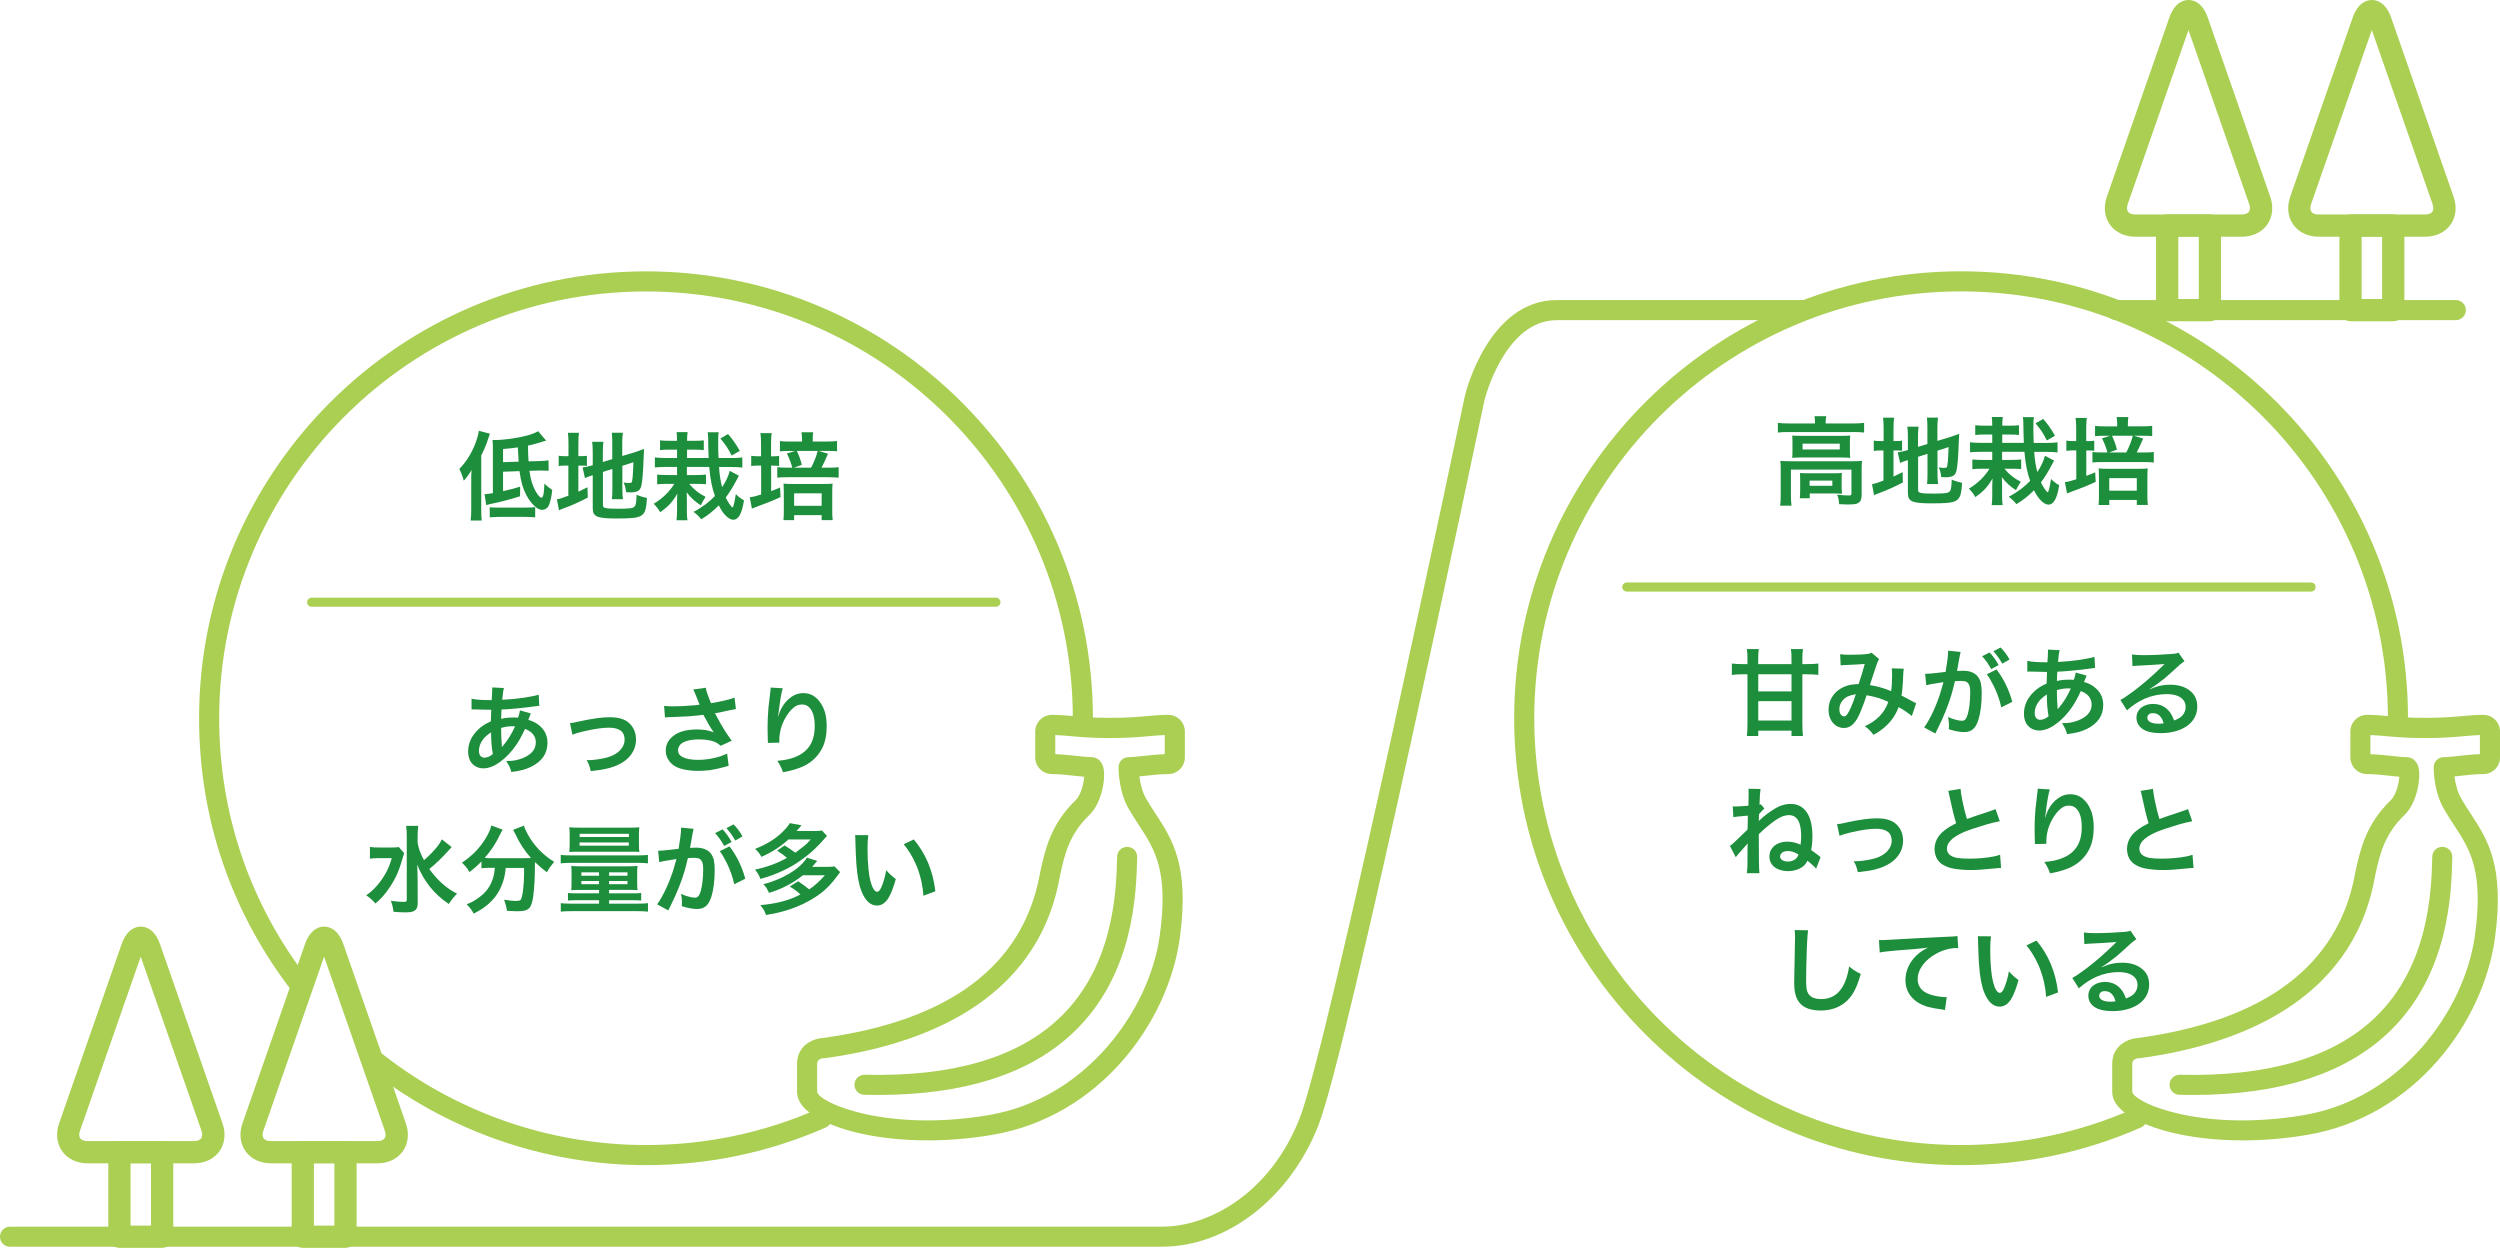 <?xml version="1.0" encoding="UTF-8"?>
<svg id="_レイヤー_2" data-name="レイヤー 2" xmlns="http://www.w3.org/2000/svg" viewBox="0 0 467.65 233.42">
  <defs>
    <style>
      .cls-1 {
        fill: #aacf52;
      }

      .cls-1, .cls-2 {
        stroke-width: 0px;
      }

      .cls-2 {
        fill: #1d8e3b;
      }
    </style>
  </defs>
  <g id="_文字" data-name="文字">
    <g>
      <g>
        <g>
          <path class="cls-1" d="m173.54,213.32c-10.46,0-18.82-2.4-22.43-5.45-1.34-1.13-2.01-2.34-2.01-3.61v-5.28c0-3.31,2.82-4.68,4.78-4.81,23.77-3.25,37.43-13.52,40.61-30.54.06-.35.12-.64.17-.86l.03-.12c.84-3.79,1.89-8.5,6.53-12.98.95-.9,1.5-3.08,1.59-4.37-.58-.05-1.2-.12-1.85-.19-1.32-.15-2.82-.31-4.19-.31-1.72,0-3.12-1.4-3.12-3.12v-4.84c0-1.72,1.4-3.12,3.12-3.12,1.34,0,2.5.1,3.83.22,1.78.16,3.8.34,6.96.34h.17c3.16,0,5.18-.18,6.96-.34,1.34-.12,2.49-.22,3.83-.22,1.72,0,3.12,1.4,3.12,3.12v4.84c0,1.72-1.4,3.12-3.12,3.12-1.37,0-2.87.16-4.19.31-.41.04-.82.09-1.21.13.15,1.19.5,2.8,1.27,4.15.56.98,1.18,1.93,1.78,2.84,3.14,4.81,6.39,9.77,4.51,23.33-2.18,15.65-14.9,33.29-35.02,36.72-4.22.72-8.3,1.04-12.1,1.04Zm-19.38-15.39c-.49.04-1.31.22-1.31,1.06v5.28c.61,2.21,13.37,7.52,32.16,4.31,18.14-3.09,29.99-19.58,31.93-33.53,1.69-12.16-.91-16.14-3.93-20.75-.63-.96-1.27-1.95-1.89-3.03-1.94-3.39-1.89-7.62-1.88-7.8.02-1.02.85-1.84,1.88-1.84.72,0,1.73-.11,2.8-.23,1.23-.13,2.59-.28,3.96-.32v-3.58c-.94.03-1.84.11-2.86.2-1.77.16-3.96.36-7.29.36h-.17c-3.33,0-5.53-.2-7.29-.36-1.02-.09-1.93-.17-2.87-.2v3.58c1.37.04,2.74.19,3.96.32,1.07.12,2.08.23,2.8.23s1.67.4,2.11,1.53c.75,1.9-.09,7.02-2.47,9.26-3.81,3.68-4.65,7.44-5.45,11.08l-.03.12c-.04.19-.09.44-.14.74-4.37,23.42-26.27,31.19-43.87,33.58-.05,0-.1.01-.14.01Zm-.11-1.88h0,0Z"/>
          <path class="cls-1" d="m164.24,204.82c-.85,0-1.71-.01-2.58-.03-1.04-.03-1.86-.89-1.83-1.92.03-1.04.9-1.84,1.92-1.83,16.35.41,28.62-3.17,36.46-10.64,10.27-9.78,10.61-24.07,10.76-30.16.02-1.04.85-1.83,1.92-1.83,1.04.03,1.86.89,1.83,1.92-.16,6.56-.52,21.94-11.92,32.79-8.16,7.77-20.45,11.7-36.56,11.7Z"/>
        </g>
        <g>
          <path class="cls-1" d="m56.29,186.36c-.56,0-1.11-.25-1.48-.72-11.5-14.78-17.57-32.51-17.57-51.28,0-46.1,37.5-83.6,83.6-83.6s83.6,37.5,83.6,83.6c0,1.04-.84,1.88-1.88,1.88s-1.88-.84-1.88-1.88c0-44.03-35.82-79.84-79.84-79.84s-79.84,35.82-79.84,79.84c0,17.93,5.8,34.86,16.78,48.98.64.82.49,2-.33,2.64-.34.27-.75.4-1.15.4Z"/>
          <path class="cls-1" d="m120.83,217.95c-19.12,0-37.81-6.62-52.63-18.64-.81-.65-.93-1.84-.28-2.64.65-.8,1.84-.93,2.64-.28,14.15,11.48,32,17.8,50.26,17.8,11.18,0,21.99-2.26,32.14-6.73.95-.42,2.06.01,2.48.96.42.95-.01,2.06-.96,2.48-10.63,4.68-21.95,7.05-33.65,7.05Z"/>
          <g>
            <path class="cls-2" d="m91.82,134.94c.01-.7.04-1.37.07-1.99v-.18h-.18c-.56,0-1.32-.02-2.27-.05-.53-.01-.8-.02-.81-.02-.08,0-.22,0-.42.02v-2.02c.79.18,1.92.26,3.39.26h.37c.01-.26.04-.62.07-1.07.02-.27.04-.61.04-1.02,0-.08,0-.18-.02-.28l2.21.11c-.12.35-.22,1.08-.32,2.2,1.46-.07,2.82-.2,4.08-.39,1.34-.21,2.25-.4,2.74-.56l.11,2.07c-.2.01-.44.04-.72.09-1.14.16-2.27.3-3.41.4-1.38.13-2.36.2-2.92.21l-.04.4c-.02.48-.04.93-.05,1.34.5-.11.93-.18,1.27-.21.25-.02.65-.04,1.21-.04.19,0,.42.01.69.04.2-.56.32-1.02.35-1.37l2.04.58c-.05.11-.13.31-.25.62-.11.29-.18.49-.23.58.69.18,1.32.47,1.88.9,1.14.86,1.71,1.99,1.71,3.39,0,1.99-1.03,3.49-3.09,4.5-.98.48-2.21.8-3.67.95-.11-.41-.24-.78-.4-1.11-.12-.22-.3-.53-.55-.93.76,0,1.41-.06,1.93-.19.74-.16,1.41-.43,2.02-.79,1.05-.62,1.58-1.46,1.58-2.53,0-.77-.32-1.41-.95-1.92-.32-.25-.67-.44-1.07-.58-.54,1.18-1.07,2.15-1.58,2.9-.91,1.35-1.93,2.43-3.06,3.25-1.1.82-2.16,1.23-3.18,1.23-.5,0-.97-.12-1.41-.37-.5-.28-.87-.69-1.11-1.21-.2-.47-.3-.99-.3-1.56,0-1.51.59-2.85,1.78-4.03.66-.66,1.48-1.2,2.46-1.62Zm.04,2.04c-.67.46-1.15.87-1.44,1.25-.55.7-.83,1.44-.83,2.2,0,.41.09.73.26.95.2.23.45.35.76.35.5,0,1.03-.22,1.58-.67-.22-1.14-.33-2.5-.33-4.08Zm1.88-.81c0,1.18.04,2.22.12,3.11.01.09.02.23.02.42l.05.02c.06-.07.12-.15.19-.25.86-1,1.6-2.2,2.23-3.6-.18-.01-.33-.02-.46-.02-.76,0-1.48.11-2.16.32Z"/>
            <path class="cls-2" d="m107.08,137.44l-.46-2.18c.27-.02.51-.05.72-.09.11-.02.49-.11,1.14-.25,2.32-.5,4.18-.76,5.57-.76s2.44.26,3.22.77c.55.38.98.87,1.28,1.48.28.57.42,1.21.42,1.92,0,1.32-.49,2.47-1.46,3.45-1.12,1.11-2.81,1.85-5.06,2.21-.28.05-.93.13-1.95.25-.09-.46-.21-.85-.33-1.18-.09-.25-.24-.54-.44-.88.15.01.26.02.33.02.43,0,.99-.05,1.67-.14,1.23-.18,2.17-.42,2.83-.72.84-.4,1.46-.91,1.86-1.55.28-.45.42-.93.42-1.44,0-1.49-.98-2.23-2.95-2.23-1.16,0-2.74.23-4.73.69-.91.21-1.61.42-2.09.63Z"/>
            <path class="cls-2" d="m130.87,131.81c-.04-.11-.13-.35-.3-.74l-.39-.97-.19-.44c-.13-.34-.23-.57-.3-.69l2.34-.32c.05.26.09.48.14.67s.24.72.58,1.6c.11.26.19.46.26.62,2.11-.36,3.57-.71,4.39-1.05l.26,2.14c-.35.06-.78.14-1.28.25-.77.18-1.59.35-2.46.51l-.18.04.12.21c.66,1.27,1.26,2.32,1.81,3.16.48.74.88,1.32,1.21,1.76l-2.07.95c-.27-.23-.5-.41-.7-.53-.82-.45-1.95-.67-3.39-.67-1.34,0-2.36.22-3.06.65-.28.16-.5.39-.65.69-.12.2-.18.42-.18.67,0,.57.28,1,.83,1.28.69.36,1.68.54,2.95.54s2.67-.21,4.04-.63c.48-.15.94-.34,1.37-.56l.28,2.3c-.14.05-.38.12-.72.21-1.12.3-2.05.5-2.78.6-.7.09-1.44.14-2.2.14-1.2,0-2.25-.13-3.16-.39-1.09-.3-1.88-.85-2.37-1.63-.35-.54-.53-1.12-.53-1.76,0-1.07.43-1.96,1.3-2.67,1.03-.87,2.55-1.3,4.57-1.3,1.18,0,2.22.18,3.11.53-.52-.69-1.13-1.72-1.85-3.09l-.09-.18c-.66.09-1.55.19-2.69.28-.43.02-1.3.06-2.6.12-.57.02-.94.04-1.09.04-.34.01-.61.03-.81.05l-.16-2.16c.48.06,1.04.09,1.69.09,1.02,0,2.26-.06,3.73-.18.46-.04.86-.08,1.2-.14Z"/>
            <path class="cls-2" d="m144.14,128.61l2.29.14c-.23.62-.5,2.13-.79,4.54-.04.26-.06.5-.09.74l.05-.02c.02-.07.06-.2.11-.39.08-.29.22-.64.42-1.04.49-.95,1.13-1.69,1.92-2.23.68-.47,1.41-.7,2.18-.7.93,0,1.72.28,2.39.84.71.61,1.25,1.44,1.62,2.5.27.81.4,1.77.4,2.88,0,1.62-.28,2.98-.84,4.08-.73,1.43-1.83,2.53-3.32,3.29-1.04.52-2.38.92-4.01,1.21-.18-.5-.35-.92-.53-1.25-.14-.28-.32-.57-.54-.88.76-.07,1.38-.16,1.85-.26,1.88-.42,3.23-1.2,4.06-2.34.73-.97,1.09-2.28,1.09-3.92,0-1.51-.29-2.62-.88-3.32-.38-.47-.87-.7-1.49-.7-.54,0-1.01.15-1.42.46-.67.5-1.27,1.25-1.81,2.25-.68,1.28-1.02,2.61-1.02,4.01v.42l-2.14.05v-.25c0-.08,0-.2-.02-.35-.02-.94-.04-1.67-.04-2.2,0-1.14.05-2.38.16-3.73.04-.33.14-1.24.32-2.74.07-.54.11-.9.11-1.09Z"/>
            <path class="cls-2" d="m70.22,169.01c-.48-.59-1.05-1.1-1.72-1.53.95-.63,1.82-1.48,2.62-2.55,1.04-1.39,1.76-2.87,2.16-4.41h-2.29c-.8,0-1.39.04-1.79.11v-2.2c.43.07,1.07.11,1.92.11h1.88c.8,0,1.33-.03,1.6-.09l1,1.14c-.09.27-.22.67-.37,1.21-.38,1.34-.8,2.47-1.28,3.41-1.1,2.07-2.34,3.67-3.73,4.8Zm10.09-6.45c1.52,2.12,3.25,3.66,5.19,4.61-.52.49-1.03,1.14-1.55,1.93-2.73-1.83-4.71-4.29-5.92-7.4l.04.6c.04,1.02.05,1.76.05,2.21l.02,4.31c0,.48-.06.84-.18,1.07-.13.28-.36.48-.7.6-.3.12-.74.18-1.3.18-.79,0-1.57-.04-2.36-.11-.06-.7-.22-1.39-.49-2.06.94.14,1.73.21,2.37.21.25,0,.41-.02.49-.07.08-.06.12-.18.12-.37v-11.9c0-.8-.04-1.42-.12-1.88h2.27c-.08.52-.12,1.15-.12,1.9v1.27c.11.56.22,1.01.33,1.35.21.57.5,1.21.86,1.9,1.07-.93,1.95-1.84,2.64-2.74.29-.4.53-.79.7-1.16l1.83,1.44c-.11.12-.23.26-.39.44l-.25.28c-1.15,1.28-2.33,2.41-3.53,3.39Z"/>
            <path class="cls-2" d="m92.56,162.33h-.97c-.63,0-1.14.03-1.53.09v-1.28c-.73.76-1.48,1.42-2.25,1.99-.14-.28-.34-.59-.6-.91-.26-.3-.52-.59-.79-.84,1.42-.96,2.57-2.02,3.46-3.16.86-1.11,1.47-2.17,1.85-3.18.07-.21.12-.42.16-.63l2.14.79c-.14.21-.3.52-.49.91-.74,1.57-1.7,3.03-2.88,4.38.34.02.66.04.95.04h6.61c.4,0,.77,0,1.11-.02-1.21-1.35-2.19-2.86-2.95-4.54-.13-.27-.26-.52-.39-.74l2-.79c.11.39.34.91.7,1.58,1.16,2.13,2.82,3.87,4.97,5.2-.36.43-.63.77-.79,1-.16.23-.35.55-.56.95-.81-.6-1.55-1.23-2.23-1.9-.01.19-.02.39-.02.62,0,2.31-.11,4.25-.33,5.84-.13.91-.32,1.55-.56,1.92-.21.32-.52.53-.91.65-.36.11-.89.16-1.58.16-.32,0-.93-.02-1.85-.07-.08-.66-.26-1.35-.54-2.09.9.15,1.63.23,2.18.23.43,0,.71-.05.84-.14.22-.15.4-.8.54-1.93.13-1.1.19-2.24.19-3.41,0-.15,0-.38-.02-.69h-3.43c-.12,1.68-.59,3.21-1.42,4.59-.69,1.16-1.68,2.17-2.97,3.04-.46.3-.99.61-1.6.91-.27-.55-.7-1.13-1.3-1.74.93-.34,1.85-.89,2.78-1.65,1.24-1.03,2.03-2.4,2.36-4.11.05-.29.09-.64.12-1.04Z"/>
            <path class="cls-2" d="m104.89,161.5v-1.58c.43.06,1.06.09,1.88.09h12.57c.83,0,1.45-.03,1.86-.09v1.58c-.39-.06-.98-.09-1.79-.09h-12.66c-.83,0-1.45.03-1.86.09Zm7.15,4.97h-3.53c-.71,0-1.27.02-1.65.05.04-.33.05-.81.05-1.44v-1.78c0-.54-.02-.98-.05-1.32.32.05.88.07,1.71.07h9c.69,0,1.25-.02,1.69-.07-.05.33-.07.76-.07,1.3v1.81c0,.64.02,1.12.07,1.42-.45-.04-1-.05-1.67-.05h-3.66v.65h4.52c.7,0,1.2-.02,1.49-.07v1.42c-.33-.05-.86-.07-1.6-.07h-4.41v.65h5.24c.87,0,1.55-.03,2.04-.09v1.58c-.49-.06-1.17-.09-2.04-.09h-12.23c-.84,0-1.52.03-2.04.09v-1.58c.49.06,1.17.09,2.04.09h5.12v-.65h-4.22c-.68,0-1.21.02-1.6.07v-1.42c.29.05.8.07,1.51.07h4.31v-.65Zm-5.55-7.1c.05-.33.07-.82.07-1.48v-1.72c0-.57-.02-1.05-.07-1.42.46.05,1.1.07,1.92.07h9.3c.81,0,1.44-.02,1.88-.07-.05.35-.07.83-.07,1.42v1.72c0,.62.02,1.11.07,1.48-.35-.04-.96-.05-1.83-.05h-9.44c-.88,0-1.49.02-1.83.05Zm1.92-1.78v.6h9.21v-.6h-9.21Zm.02-1.62v.6h9.21v-.6h-9.21Zm3.62,7.21h-3.3v.63h3.3v-.63Zm0,1.62h-3.3v.6h3.3v-.6Zm1.88-1.62v.63h3.45v-.63h-3.45Zm0,1.62v.6h3.45v-.6h-3.45Z"/>
            <path class="cls-2" d="m127.37,167.2c.41.19.82.34,1.23.46.57.18,1.04.26,1.39.26.29,0,.53-.12.72-.37.29-.41.52-1.25.69-2.53.09-.76.14-1.58.14-2.44,0-.55-.05-.95-.14-1.21-.11-.33-.29-.57-.54-.72-.22-.13-.59-.19-1.11-.19-.34,0-.7.02-1.07.05-.3,1.25-.52,2.07-.63,2.44-.63,2.11-1.48,4.22-2.55,6.35l-.49,1-2.09-1.14c.22-.28.51-.73.86-1.35.75-1.31,1.44-2.9,2.07-4.76.12-.35.35-1.14.69-2.36-.16.02-.96.15-2.39.39-.29.06-.57.12-.83.19l-.21-2.13c.53,0,1.42-.08,2.67-.23.63-.07,1.02-.12,1.16-.14.3-1.83.46-3.04.46-3.64v-.32l2.34.23c-.06.22-.12.53-.19.91l-.12.65c-.2,1.17-.32,1.84-.35,2,.45-.02.81-.04,1.11-.04,1.18,0,2.07.32,2.65.95.35.4.58.86.69,1.37.11.53.16,1.13.16,1.81,0,2.06-.21,3.74-.62,5.04-.22.67-.47,1.17-.76,1.51-.36.41-.8.66-1.3.74-.21.04-.45.05-.7.05-.75,0-1.68-.18-2.78-.53.02-.34.04-.6.04-.77,0-.42-.06-.94-.18-1.55Zm6.4-11.36l1.39-.7c.64.67,1.21,1.45,1.69,2.36l-1.39.74c-.19-.35-.43-.74-.72-1.18-.33-.47-.65-.87-.97-1.21Zm.88,3.38l1.81-.9c1.36,1.78,2.34,3.8,2.95,6.05l-2.06,1.04c-.29-1.36-.77-2.71-1.44-4.06-.49-.97-.91-1.68-1.27-2.13Zm4.24-2.76l-1.35.77c-.22-.4-.5-.83-.83-1.3-.29-.39-.57-.73-.83-1.02l1.34-.7c.68.68,1.24,1.43,1.67,2.25Z"/>
            <path class="cls-2" d="m148.74,159.52c.34-.23.71-.51,1.11-.83.49-.38.86-.67,1.09-.9.12-.11.36-.36.72-.76h-4.18c-1.45,1.34-3.13,2.42-5.05,3.25-.13-.25-.29-.49-.47-.74-.22-.27-.46-.52-.72-.74,2-.79,3.63-1.76,4.89-2.94.82-.77,1.35-1.4,1.6-1.88l2.21.4c-.36.42-.67.78-.93,1.07h3.15c.7,0,1.24-.03,1.6-.09l.93,1c-.88,1.03-1.65,1.86-2.32,2.48-1.75,1.61-3.56,2.88-5.45,3.81-1.52.75-3.08,1.34-4.68,1.76-.11-.29-.24-.59-.4-.9-.19-.29-.39-.57-.62-.83,2.29-.49,4.28-1.23,5.99-2.21-.53-.46-1.14-.9-1.85-1.34l1.41-.98c.68.41,1.34.86,1.97,1.34Zm1.46,4.2c-1.9,1.51-4.01,2.61-6.35,3.3-.16-.35-.3-.63-.42-.84-.16-.25-.38-.51-.63-.79.8-.18,1.83-.53,3.11-1.07,2.45-1.14,4.13-2.43,5.04-3.88l1.92.6c-.38.46-.69.83-.95,1.12h2.6c.67,0,1.2-.03,1.58-.09l1.05,1.07c-.16.2-.36.47-.6.81-.87,1.18-1.79,2.17-2.78,2.97-2.84,2.19-6.33,3.6-10.48,4.24-.15-.42-.29-.74-.42-.97-.14-.23-.36-.53-.65-.88,3.01-.25,5.51-.91,7.51-2-.6-.56-1.27-1.05-2-1.48l1.58-.98c.74.49,1.42,1,2.06,1.51.93-.6,1.9-1.48,2.94-2.64h-4.11Z"/>
            <path class="cls-2" d="m159.96,156.21l2.46.02c-.09.63-.14,1.51-.14,2.62,0,1.28.06,2.52.18,3.73.16,1.69.47,2.92.93,3.69.21.36.45.55.7.55s.5-.26.74-.77c.42-.97.74-2.06.95-3.27.48.57,1.08,1.12,1.79,1.65-.38,1.39-.8,2.51-1.27,3.36-.6,1.07-1.35,1.6-2.25,1.6-1.21,0-2.17-.87-2.88-2.62-.49-1.18-.82-2.92-.98-5.2-.08-1.12-.14-2.52-.18-4.18,0-.48-.02-.87-.05-1.16Zm9.09,1.72l1.88-.91c2.24,2.65,3.59,5.88,4.04,9.7l-2.23.84c-.05-.83-.18-1.76-.4-2.78-.29-1.24-.66-2.35-1.11-3.32-.63-1.38-1.36-2.56-2.18-3.53Z"/>
          </g>
        </g>
        <g>
          <path class="cls-2" d="m88.18,87.95c-.36.67-.84,1.32-1.42,1.97-.21-.77-.49-1.51-.84-2.21,1.23-1.24,2.2-2.76,2.92-4.55.16-.4.31-.83.45-1.31s.23-.89.29-1.26l2.06.53c-.23.73-.43,1.3-.58,1.72-.27.76-.62,1.55-1.04,2.37v10.09c0,.81.03,1.5.09,2.07h-2.07c.07-.62.11-1.32.11-2.09v-6.15c.01-.47.03-.86.05-1.18Zm9,.18l-3.08.11v3.64l.18-.05c.98-.21,1.99-.47,3.02-.79l-.02,1.79c-1.72.56-3.59,1.05-5.59,1.46-.29.06-.54.12-.74.19l-.3-2.04c.39-.02.84-.08,1.37-.16l.18-.04v-8.28c0-.77-.02-1.32-.07-1.65h.39c.89,0,1.95-.09,3.18-.26,2.3-.34,3.96-.8,4.97-1.39l1.49,1.76-.42.12c-1.01.32-1.73.53-2.16.63-.27.06-.54.12-.81.18v.26c0,.63.03,1.47.09,2.51l.02.18,1.99-.05c.75-.02,1.33-.07,1.74-.14l.02,1.95c-.42-.02-.8-.04-1.14-.04h-.62l-1.83.05c.11.82.25,1.53.44,2.13.27.87.62,1.61,1.04,2.21.32.46.57.69.77.69.09,0,.18-.07.25-.21.14-.25.24-1.06.3-2.44.23.25.51.49.83.74.21.16.42.31.63.44-.12,1.23-.32,2.17-.6,2.83-.16.39-.41.65-.74.79-.18.08-.36.12-.54.12-.6,0-1.25-.42-1.97-1.27-.77-.91-1.36-2.05-1.76-3.41-.21-.73-.38-1.58-.51-2.57Zm-5.57,8.65v-1.9c.3.05.77.07,1.39.07h5.26c.9,0,1.52-.03,1.85-.09v1.92c-.53-.06-1.14-.09-1.85-.09h-4.85c-.73,0-1.32.03-1.79.09Zm5.41-10.42c-.04-.39-.08-1.18-.14-2.39v-.28c-.83.12-1.76.22-2.78.3v2.46l2.92-.09Z"/>
          <path class="cls-2" d="m106.34,85.33v-2.3c0-.94-.04-1.63-.11-2.07h2.07c-.07.47-.11,1.16-.11,2.07v2.3h.4c.57,0,.97-.02,1.2-.07v1.88c-.34-.04-.76-.05-1.27-.05h-.33v4.89c.49-.22,1.06-.5,1.71-.83l.05,1.92c-1.39.75-2.88,1.42-4.45,2-.43.15-.74.28-.93.39l-.39-2.06c.42-.06,1.14-.28,2.14-.67v-5.64h-.4c-.61,0-1.08.03-1.41.09v-1.93c.32.06.78.09,1.39.09h.42Zm6.45,2.94v6.21c0,.22.06.37.19.44.15.09.43.16.84.19.38.04,1.03.05,1.95.05,1.44,0,2.31-.06,2.62-.19.22-.11.38-.26.47-.47.13-.35.2-1,.21-1.95.25.11.57.22.97.35.4.12.73.2.98.25-.06,1.11-.18,1.91-.35,2.39-.18.45-.45.77-.81.97-.34.19-.87.32-1.6.39-.67.06-1.66.09-2.97.09-1.61,0-2.71-.09-3.32-.28-.43-.13-.74-.35-.91-.67-.12-.21-.18-.53-.18-.97v-6.17c-.15.05-.28.08-.37.11-.42.13-.79.27-1.09.42l-.44-1.99c.4-.04.97-.16,1.72-.37l.18-.05v-2.48c0-.8-.04-1.43-.11-1.9h2.11c-.07.52-.11,1.12-.11,1.83v1.95l1.76-.54v-3.13c0-.73-.03-1.33-.09-1.81h2.07c-.07.56-.11,1.18-.11,1.85v2.51l2.6-.79c.54-.18,1.03-.36,1.48-.54-.04.57-.06,1.2-.09,1.88-.09,2.53-.23,4.17-.4,4.92-.09.41-.23.7-.4.88-.29.3-.84.46-1.63.46-.21,0-.49-.01-.84-.04-.08-.76-.24-1.37-.47-1.83.4.08.73.12.98.12.3,0,.49-.05.54-.16.14-.23.25-1.48.32-3.74l-2.07.67v4.46c0,.69.04,1.29.11,1.79h-2.07c.06-.48.09-1.1.09-1.85v-3.81l-1.76.56Z"/>
          <path class="cls-2" d="m133.74,92.8c-.54-1.49-.9-3.3-1.07-5.45h-4.18v1.51h1.85c.73,0,1.3-.03,1.72-.09v1.81c-.42-.05-1-.07-1.72-.07h-1.41c.84,1.04,1.86,1.85,3.06,2.43-.39.6-.69,1.12-.9,1.58-.52-.32-1-.68-1.44-1.09-.45-.41-.84-.86-1.2-1.34,0,.18,0,.39.02.65.01.36.02.66.02.9v1.99c0,.75.04,1.31.11,1.69h-2.06c.07-.41.11-.98.11-1.72v-1.92c0-.46.02-.9.05-1.34-.49.88-1.04,1.61-1.63,2.2-.42.41-.95.84-1.58,1.28-.3-.56-.71-1.09-1.21-1.58,1.68-1.02,2.96-2.26,3.85-3.73h-1.48c-.71,0-1.29.03-1.72.09v-1.83c.46.06,1.03.09,1.72.09h2v-1.51h-2.23c-.74,0-1.38.03-1.92.09v-1.88c.52.07,1.15.11,1.92.11h2.23v-1.56h-1.37c-.75,0-1.35.03-1.81.09v-1.83c.43.06,1.04.09,1.81.09h1.37c0-.75-.03-1.29-.09-1.62h2.07c-.07.38-.11.91-.11,1.62h1.34c.81,0,1.41-.03,1.79-.09v1.83c-.45-.06-1.04-.09-1.79-.09h-1.34v1.56h4.04l-.02-.54c-.04-.94-.06-1.97-.07-3.09-.01-.47-.04-.86-.09-1.18h2.07c-.04.2-.06.4-.09.6-.01.18-.02.6-.02,1.27,0,.95.02,1.93.07,2.95h2.53c.83,0,1.47-.04,1.92-.11v1.9c-.47-.07-1.14-.11-2.02-.11h-2.34c.09,1.43.29,2.69.58,3.78.73-1.11,1.2-2.13,1.42-3.06l1.72.91c-.08.14-.21.38-.39.72-.67,1.29-1.36,2.41-2.07,3.36.2.42.41.8.63,1.12.32.48.53.72.63.72.16,0,.37-.83.62-2.48.47.48.98.87,1.53,1.16-.21,1.35-.49,2.3-.84,2.85-.32.53-.7.79-1.16.79s-.98-.3-1.55-.91c-.39-.41-.77-1-1.16-1.78-1.05,1.07-2.15,1.93-3.29,2.6-.45-.56-.93-1.03-1.44-1.39.71-.35,1.47-.83,2.27-1.42.62-.47,1.2-.98,1.72-1.53Zm1.02-10.78l1.42-.83c.75.83,1.49,1.88,2.21,3.15l-1.53.88c-.34-.68-.66-1.25-.97-1.72-.29-.42-.67-.91-1.14-1.48Z"/>
          <path class="cls-2" d="m142.36,85.37v-2.5c0-.77-.04-1.39-.12-1.85h2.11c-.07.47-.11,1.08-.11,1.83v2.51h.25c.59,0,1-.03,1.25-.09v1.9c-.35-.05-.76-.07-1.21-.07h-.28v4.76c.47-.16,1.03-.39,1.67-.67l.09,1.79c-1.3.61-2.81,1.22-4.52,1.83-.34.12-.62.23-.84.33l-.4-2.11c.46-.05,1.17-.22,2.13-.53v-5.41h-.56c-.53,0-.96.03-1.3.09v-1.92c.33.06.76.09,1.3.09h.56Zm9.69-2.78h2.6c.88,0,1.52-.03,1.93-.09v1.92c-.33-.05-.93-.07-1.81-.07h-1.62l1.74.53c-.5,1.16-.91,2.03-1.21,2.6h1.37c.75.01,1.36-.02,1.83-.09v1.97c-.48-.06-1.12-.09-1.93-.09h-7.65c-.91,0-1.55.03-1.9.09v-1.97c.35.06.93.09,1.72.09h1.09c-.29-1.02-.63-1.9-1.02-2.65l1.53-.47h-1.02c-.82,0-1.42.02-1.81.07v-1.92c.43.06,1.08.09,1.93.09h2.21v-.47c-.01-.57-.05-1-.11-1.27h2.2c-.06.3-.09.73-.09,1.27v.47Zm-3.5,13.78v.93h-2c.05-.41.07-.96.07-1.65v-3.71c-.01-.66-.03-1.15-.05-1.48.41.05.91.07,1.51.07h6.19c.66,0,1.15-.02,1.48-.07-.05.33-.07.83-.07,1.49v3.76c0,.68.03,1.21.09,1.58h-2.07v-.93h-5.13Zm-.04-8.89h3.22c.25-.47.5-1.03.76-1.67.18-.48.33-.97.47-1.46h-3.9c.41.87.72,1.73.93,2.6l-1.48.53Zm.04,4.8v2.34h5.15v-2.34h-5.15Z"/>
        </g>
        <path class="cls-1" d="m186.3,113.5H58.3c-.47,0-.85-.38-.85-.85s.38-.85.85-.85h128c.47,0,.85.38.85.85s-.38.85-.85.85Z"/>
      </g>
      <g>
        <g>
          <path class="cls-1" d="m419.55,213.32c-10.46,0-18.82-2.4-22.43-5.45-1.34-1.13-2.01-2.34-2.01-3.61v-5.28c0-3.31,2.82-4.68,4.78-4.81,23.77-3.25,37.43-13.52,40.61-30.54.06-.35.12-.64.17-.86l.03-.12c.84-3.79,1.89-8.5,6.53-12.98.95-.9,1.5-3.08,1.59-4.37-.58-.05-1.2-.12-1.85-.19-1.32-.15-2.82-.31-4.19-.31-1.72,0-3.12-1.4-3.12-3.12v-4.84c0-1.72,1.4-3.12,3.12-3.12,1.34,0,2.5.1,3.83.22,1.78.16,3.8.34,6.96.34h.17c3.16,0,5.18-.18,6.96-.34,1.34-.12,2.49-.22,3.83-.22,1.72,0,3.12,1.4,3.12,3.12v4.84c0,1.72-1.4,3.12-3.12,3.12-1.37,0-2.87.16-4.19.31-.41.04-.82.09-1.21.13.15,1.19.5,2.8,1.27,4.15.56.98,1.18,1.93,1.78,2.84,3.14,4.81,6.39,9.77,4.51,23.33-2.18,15.65-14.9,33.29-35.02,36.72-4.22.72-8.3,1.04-12.1,1.04Zm-19.38-15.39c-.49.04-1.31.22-1.31,1.06v5.28c.61,2.21,13.37,7.52,32.16,4.31,18.14-3.09,29.99-19.58,31.93-33.53,1.69-12.16-.91-16.14-3.93-20.75-.63-.96-1.27-1.95-1.89-3.03-1.94-3.39-1.89-7.62-1.88-7.8.02-1.02.85-1.84,1.88-1.84.72,0,1.73-.11,2.8-.23,1.23-.13,2.59-.28,3.96-.32v-3.58c-.94.03-1.84.11-2.86.2-1.77.16-3.96.36-7.29.36h-.17c-3.33,0-5.53-.2-7.29-.36-1.02-.09-1.93-.17-2.87-.2v3.58c1.37.04,2.74.19,3.96.32,1.07.12,2.08.23,2.8.23s1.67.4,2.11,1.53c.75,1.9-.09,7.02-2.47,9.26-3.81,3.68-4.65,7.44-5.45,11.08l-.03.12c-.04.19-.09.44-.14.74-4.37,23.42-26.27,31.19-43.87,33.58-.05,0-.1.01-.14.01Zm-.11-1.88h0,0Z"/>
          <path class="cls-1" d="m410.25,204.82c-.85,0-1.71-.01-2.58-.03-1.04-.03-1.86-.89-1.83-1.92.03-1.04.89-1.84,1.92-1.83,16.35.41,28.62-3.17,36.46-10.64,10.27-9.78,10.61-24.07,10.76-30.16.02-1.04.85-1.83,1.92-1.83,1.04.03,1.86.89,1.83,1.92-.16,6.56-.52,21.94-11.92,32.79-8.16,7.77-20.45,11.7-36.56,11.7Z"/>
        </g>
        <g>
          <path class="cls-1" d="m366.84,217.95c-46.1,0-83.6-37.5-83.6-83.6s37.5-83.6,83.6-83.6,83.6,37.5,83.6,83.6c0,1.04-.84,1.88-1.88,1.88s-1.88-.84-1.88-1.88c0-44.03-35.82-79.84-79.84-79.84s-79.84,35.82-79.84,79.84,35.82,79.84,79.84,79.84c11.18,0,21.99-2.26,32.14-6.73.95-.42,2.06.01,2.48.96.42.95-.01,2.06-.96,2.48-10.63,4.68-21.95,7.05-33.65,7.05Z"/>
          <g>
            <path class="cls-2" d="m335.12,124.23v-.74c.01-.84-.02-1.54-.11-2.07h2.25c-.08.57-.12,1.27-.11,2.07v.74h.72c1.04,0,1.8-.04,2.27-.11v2.13c-.59-.08-1.34-.12-2.25-.12h-.74v9.26c0,.91.04,1.68.11,2.29h-2.14v-1h-6.22v1h-2.13c.07-.53.11-1.28.11-2.27v-9.28h-.74c-.86,0-1.58.04-2.18.12v-2.13c.52.07,1.24.11,2.18.11h.74v-.77c.01-.82-.02-1.5-.11-2.04h2.23c-.08.56-.12,1.24-.11,2.04v.77h6.22Zm0,1.9h-6.22v3.2h6.22v-3.2Zm0,5.03h-6.22v3.62h6.22v-3.62Z"/>
            <path class="cls-2" d="m344.31,124.48l-.09-2.11c.35.07.96.11,1.81.11,1.41,0,2.53-.05,3.36-.16.29-.04.53-.11.7-.23l1.42,1.21c-.07.12-.15.25-.23.39-.09.21-.35.94-.76,2.18-.41,1.28-.66,2.04-.74,2.29,1.31.19,2.64.56,3.97,1.12.13-.79.19-1.78.19-2.99,0-.55-.02-.97-.07-1.27l2.25.07c-.05.28-.08.69-.11,1.21-.04,1.48-.14,2.75-.32,3.81.75.38,1.39.71,1.92,1.02.36.2.64.34.83.42l-.81,2.39c-.21-.19-.58-.46-1.11-.83-.45-.3-.9-.59-1.37-.84-.15.41-.3.76-.46,1.05-.69,1.37-1.76,2.55-3.22,3.53-.33.22-.67.42-1.02.6-.3-.39-.56-.69-.77-.9-.2-.21-.48-.45-.84-.7,2.24-1.02,3.7-2.54,4.39-4.55-1.15-.57-2.5-.99-4.06-1.25-.71,2.14-1.31,3.62-1.78,4.41-.67,1.15-1.49,1.72-2.46,1.72-.5,0-.98-.14-1.44-.42-.5-.33-.88-.78-1.12-1.35-.21-.48-.32-1.03-.32-1.65,0-.98.27-1.85.81-2.6.68-.97,1.66-1.63,2.94-1.97.5-.13,1.13-.21,1.88-.23.39-1.14.77-2.39,1.14-3.76-.69.06-1.73.12-3.13.18-.68.02-1.15.05-1.41.09Zm2.85,5.38c-.62.11-1.12.24-1.49.4-.48.23-.87.57-1.18,1.02-.28.42-.42.88-.42,1.39,0,.56.16.96.47,1.18.14.11.28.16.42.16.2,0,.4-.14.6-.42.43-.59.97-1.83,1.6-3.73Z"/>
            <path class="cls-2" d="m364.38,134.11c.41.19.82.34,1.23.46.57.18,1.04.26,1.39.26.29,0,.53-.12.72-.37.29-.41.52-1.25.69-2.53.09-.76.14-1.58.14-2.44,0-.55-.05-.96-.14-1.21-.11-.33-.29-.57-.54-.72-.22-.13-.59-.19-1.11-.19-.34,0-.7.02-1.07.05-.3,1.25-.52,2.07-.63,2.44-.63,2.11-1.48,4.22-2.55,6.35l-.49,1-2.09-1.14c.22-.28.51-.73.86-1.35.75-1.31,1.44-2.9,2.07-4.76.12-.35.35-1.14.69-2.36-.16.02-.96.15-2.39.39-.29.06-.57.12-.83.19l-.21-2.13c.53,0,1.42-.08,2.67-.23.63-.07,1.02-.12,1.16-.14.3-1.83.46-3.04.46-3.64v-.32l2.34.23c-.06.22-.12.53-.19.91l-.12.65c-.2,1.17-.32,1.84-.35,2,.45-.02.81-.04,1.11-.04,1.18,0,2.07.32,2.65.95.35.4.58.86.69,1.37.11.53.16,1.13.16,1.81,0,2.06-.21,3.74-.62,5.04-.22.67-.47,1.17-.76,1.51-.36.41-.8.66-1.3.74-.21.04-.45.05-.7.05-.75,0-1.68-.18-2.78-.53.02-.34.04-.6.04-.77,0-.42-.06-.94-.18-1.55Zm6.4-11.36l1.39-.7c.64.67,1.21,1.45,1.69,2.36l-1.39.74c-.19-.35-.43-.74-.72-1.18-.33-.47-.65-.87-.97-1.21Zm.88,3.38l1.81-.9c1.36,1.78,2.34,3.8,2.95,6.05l-2.06,1.04c-.29-1.36-.77-2.71-1.44-4.06-.49-.97-.91-1.68-1.27-2.13Zm4.24-2.76l-1.35.77c-.22-.4-.5-.83-.83-1.3-.29-.39-.57-.73-.83-1.02l1.34-.7c.68.68,1.24,1.43,1.67,2.25Z"/>
            <path class="cls-2" d="m382.84,127.86c.01-.7.04-1.37.07-1.99v-.18h-.18c-.56,0-1.32-.02-2.27-.05-.53-.01-.8-.02-.81-.02-.08,0-.22,0-.42.02v-2.02c.79.18,1.92.26,3.39.26h.37c.01-.26.04-.62.07-1.07.02-.27.04-.61.04-1.02,0-.08,0-.18-.02-.28l2.21.11c-.12.35-.22,1.08-.32,2.2,1.46-.07,2.82-.2,4.08-.39,1.34-.21,2.25-.4,2.74-.56l.11,2.07c-.2.01-.44.04-.72.09-1.14.16-2.27.3-3.41.4-1.38.13-2.36.2-2.92.21l-.04.4c-.02.48-.04.93-.05,1.34.5-.11.93-.18,1.27-.21.25-.02.65-.04,1.21-.04.19,0,.42.01.69.04.2-.56.32-1.02.35-1.37l2.04.58c-.05.11-.13.31-.25.62-.11.29-.18.49-.23.58.69.18,1.32.47,1.88.9,1.14.86,1.71,1.99,1.71,3.39,0,1.99-1.03,3.49-3.09,4.5-.98.48-2.21.8-3.67.95-.11-.41-.24-.78-.4-1.11-.12-.22-.3-.53-.54-.93.76,0,1.41-.06,1.93-.19.74-.16,1.41-.43,2.02-.79,1.05-.62,1.58-1.46,1.58-2.53,0-.77-.32-1.41-.95-1.92-.32-.25-.67-.44-1.07-.58-.54,1.18-1.07,2.15-1.58,2.9-.91,1.35-1.93,2.43-3.06,3.25-1.1.82-2.16,1.23-3.18,1.23-.5,0-.97-.12-1.41-.37-.5-.28-.87-.69-1.11-1.21-.2-.47-.3-.99-.3-1.56,0-1.51.59-2.85,1.78-4.03.66-.66,1.48-1.2,2.46-1.62Zm.04,2.04c-.67.46-1.15.87-1.44,1.25-.55.7-.83,1.44-.83,2.2,0,.41.09.73.26.95.2.23.45.35.76.35.5,0,1.03-.22,1.58-.67-.22-1.14-.33-2.5-.33-4.08Zm1.88-.81c0,1.18.04,2.22.12,3.11.01.09.02.23.02.42l.05.02c.06-.07.12-.15.19-.25.86-1,1.6-2.2,2.23-3.6-.18-.01-.33-.02-.46-.02-.76,0-1.48.11-2.16.32Z"/>
            <path class="cls-2" d="m406.68,134.78c.5-.19.9-.39,1.2-.62.34-.25.59-.56.76-.95.14-.3.21-.63.21-.97,0-.56-.18-1.04-.54-1.42-.62-.66-1.63-.98-3.02-.98s-2.79.29-4.15.88c-1.16.52-2.25,1.24-3.27,2.16l-1.23-1.95c.52-.25,1.36-.81,2.53-1.69,1.71-1.28,3.5-2.84,5.38-4.68.05-.05.11-.11.18-.18.06-.06.11-.11.16-.16l-.02-.02s-.09.02-.16.02l-.09.02h-.11c-1.29.11-2.7.19-4.24.26-.64.02-1.1.06-1.37.11l-.09-2.18c.53.08,1.23.12,2.11.12,1.72,0,3.55-.08,5.48-.23.52-.04.88-.11,1.11-.23l1.12,1.6c-.22.12-.54.36-.95.72-1.31,1.21-2.26,2.05-2.83,2.53-1.18.94-2.09,1.58-2.71,1.93l.04.05c.41-.16.72-.29.93-.37.9-.32,1.85-.47,2.85-.47,1.57,0,2.83.4,3.78,1.2.86.71,1.28,1.67,1.28,2.87,0,1.03-.31,1.94-.93,2.72-.66.83-1.63,1.45-2.92,1.85-.9.28-1.89.42-2.95.42-1.57,0-2.73-.27-3.48-.81-.73-.54-1.09-1.23-1.09-2.07,0-.8.32-1.44.95-1.93.59-.43,1.3-.65,2.14-.65,1.3,0,2.34.49,3.11,1.48.32.4.59.94.83,1.62Zm-1.95.53c-.12-.47-.28-.84-.49-1.12-.38-.53-.87-.79-1.49-.79-.38,0-.66.09-.84.28-.15.16-.23.36-.23.58,0,.29.13.53.39.72.38.27.96.4,1.74.4.26,0,.57-.02.93-.07Z"/>
            <path class="cls-2" d="m327.06,150.69c.02-.76.04-1.47.04-2.13,0-.33,0-.67-.02-1.02l2.25.05c-.05.29-.08.62-.11.98-.01.12-.04.63-.07,1.55l-.02.39c.09-.01.18-.03.26-.05l.65.77c-.11.07-.44.43-1,1.07v.18l-.02.18v.62c-.01.12-.02.22-.02.3.5-.5,1.03-.95,1.56-1.34,1.02-.74,1.8-1.22,2.36-1.44.68-.28,1.35-.42,2.02-.42,1.3,0,2.31.52,3.02,1.55.71,1.03,1.07,2.53,1.07,4.48,0,.91-.08,1.78-.23,2.6.18.13.57.42,1.2.88.09.08.21.18.35.28.05.04.12.09.21.18l-.84,2.14c-.32-.39-.86-.88-1.62-1.49-.21.45-.49.81-.84,1.09-.39.3-.87.53-1.44.69-.43.12-.88.18-1.34.18-.71,0-1.38-.14-1.99-.42-.52-.23-.91-.6-1.2-1.09-.2-.36-.3-.77-.3-1.23,0-.62.18-1.16.55-1.62.4-.5.98-.85,1.74-1.04.33-.08.69-.12,1.07-.12.8,0,1.62.19,2.46.56.08-.5.12-1.02.12-1.55,0-2.65-.76-3.97-2.29-3.97-.43,0-.91.11-1.44.33-.7.32-1.62.96-2.76,1.92-.45.38-.93.81-1.44,1.32,0,4.31.04,6.74.12,7.29h-2.36c.06-.4.09-.79.11-1.18,0-.22,0-1.12.02-2.71,0-.88.01-1.44.04-1.69-.05.05-.11.12-.18.21-.2.23-.46.53-.79.9-.66.73-1.08,1.22-1.27,1.48l-1.09-2.11c.15-.09.41-.3.77-.63.15-.12.9-.84,2.25-2.16l.28-.28c.01-.77.03-1.45.05-2.04v-.56l-.37.04c-1.2.09-1.97.18-2.34.25l-.11-2.02c.21.01.39.02.55.02.49,0,1.27-.05,2.34-.14Zm8.63,8.77c-.41-.18-.83-.26-1.27-.26-.61,0-1.04.18-1.28.54-.11.15-.16.32-.16.49,0,.26.13.47.4.65.27.19.63.28,1.07.28.42,0,.81-.1,1.16-.3.32-.18.56-.43.72-.77l.11-.23c-.29-.18-.55-.31-.76-.4Z"/>
            <path class="cls-2" d="m344.1,156.35l-.46-2.18c.27-.02.51-.05.72-.09.11-.02.49-.11,1.14-.25,2.32-.5,4.18-.76,5.57-.76s2.44.26,3.22.77c.55.38.98.87,1.28,1.48.28.57.42,1.21.42,1.92,0,1.32-.49,2.47-1.46,3.45-1.12,1.11-2.81,1.85-5.06,2.21-.28.05-.93.13-1.95.25-.09-.46-.21-.85-.33-1.18-.09-.25-.24-.54-.44-.88.15.01.26.02.33.02.43,0,.99-.05,1.67-.14,1.23-.18,2.17-.42,2.83-.72.84-.4,1.46-.91,1.86-1.55.28-.45.42-.93.42-1.44,0-1.49-.98-2.23-2.95-2.23-1.16,0-2.74.23-4.73.69-.91.21-1.61.42-2.09.63Z"/>
            <path class="cls-2" d="m364.4,147.95l2.34-.39c.02.47.15,1.25.37,2.34.28,1.36.56,2.46.83,3.3.86-.32,2.21-.78,4.08-1.39.63-.21,1.05-.36,1.27-.46l.79,2.27c-.8.15-1.65.36-2.55.62-1.92.57-3.32,1.05-4.2,1.42-1.17.52-2.01,1.05-2.51,1.62-.42.46-.63.95-.63,1.48,0,.42.15.78.44,1.07.3.3.79.52,1.46.65.56.09,1.31.14,2.23.14,1.63,0,3.16-.13,4.59-.4.42-.08.83-.19,1.23-.32l.18,2.46c-.26,0-.74.04-1.44.11-1.71.19-3.12.28-4.22.28s-2.19-.08-3.13-.25c-.76-.12-1.46-.36-2.09-.74-.81-.49-1.31-1.23-1.49-2.21-.05-.25-.07-.5-.07-.76,0-.82.24-1.58.72-2.29.59-.86,1.69-1.69,3.32-2.51-.38-1.2-.78-2.82-1.21-4.89-.12-.6-.21-.98-.28-1.16Z"/>
            <path class="cls-2" d="m381.15,147.53l2.29.14c-.23.62-.5,2.13-.79,4.54-.04.26-.06.5-.09.74l.05-.02c.02-.07.06-.2.11-.39.08-.29.22-.64.42-1.04.49-.95,1.13-1.69,1.92-2.23.68-.47,1.41-.7,2.18-.7.93,0,1.72.28,2.39.84.71.61,1.25,1.44,1.62,2.5.27.81.4,1.77.4,2.88,0,1.62-.28,2.98-.84,4.08-.73,1.43-1.83,2.53-3.32,3.29-1.04.52-2.38.92-4.01,1.21-.18-.5-.35-.92-.53-1.25-.14-.28-.32-.57-.54-.88.76-.07,1.38-.16,1.85-.26,1.88-.42,3.23-1.2,4.06-2.34.73-.97,1.09-2.28,1.09-3.92,0-1.51-.29-2.62-.88-3.32-.38-.47-.87-.7-1.49-.7-.54,0-1.01.15-1.42.46-.67.5-1.27,1.25-1.81,2.25-.68,1.28-1.02,2.61-1.02,4.01v.42l-2.14.05v-.25c0-.08,0-.2-.02-.35-.02-.94-.04-1.67-.04-2.2,0-1.14.05-2.38.16-3.73.04-.33.14-1.24.32-2.74.07-.54.11-.9.11-1.09Z"/>
            <path class="cls-2" d="m400.4,147.95l2.34-.39c.02.47.15,1.25.37,2.34.28,1.36.56,2.46.83,3.3.86-.32,2.21-.78,4.08-1.39.63-.21,1.05-.36,1.27-.46l.79,2.27c-.8.15-1.65.36-2.55.62-1.92.57-3.32,1.05-4.2,1.42-1.17.52-2.01,1.05-2.51,1.62-.42.46-.63.95-.63,1.48,0,.42.15.78.44,1.07.3.3.79.52,1.46.65.56.09,1.31.14,2.23.14,1.63,0,3.16-.13,4.59-.4.42-.08.83-.19,1.23-.32l.18,2.46c-.26,0-.74.04-1.44.11-1.71.19-3.12.28-4.22.28s-2.19-.08-3.13-.25c-.76-.12-1.46-.36-2.09-.74-.81-.49-1.31-1.23-1.49-2.21-.05-.25-.07-.5-.07-.76,0-.82.24-1.58.72-2.29.59-.86,1.69-1.69,3.32-2.51-.38-1.2-.78-2.82-1.21-4.89-.12-.6-.21-.98-.28-1.16Z"/>
            <path class="cls-2" d="m335.71,173.98l2.51.04c-.07.45-.13,1.25-.19,2.43-.05.87-.09,2.29-.14,4.27-.02.9-.04,1.68-.04,2.34,0,.73.02,1.31.07,1.74.11.97.57,1.6,1.39,1.88.41.14.86.21,1.35.21,2.86,0,4.61-2.03,5.24-6.1.48.39.87.67,1.18.86.26.16.59.34,1,.53-.27.89-.51,1.61-.72,2.14-.27.66-.54,1.2-.82,1.63-.28.43-.61.84-1.01,1.23-1.3,1.23-2.96,1.85-4.99,1.85-1.3,0-2.35-.26-3.15-.77-.74-.49-1.24-1.21-1.51-2.16-.18-.61-.26-1.43-.26-2.46,0-.9.05-3.32.14-7.26.01-.49.02-.88.02-1.16,0-.43-.02-.84-.07-1.23Z"/>
            <path class="cls-2" d="m351.62,178.2l-.14-2.36c.27.01.49.02.65.02.26,0,1.27-.05,3.02-.16,1.48-.09,4.01-.23,7.59-.4,1.35-.06,2.21-.1,2.58-.12.38-.02.66-.06.84-.11l.14,2.29c-.18-.01-.3-.02-.39-.02-.63,0-1.32.12-2.07.35-.77.23-1.54.6-2.29,1.09-.98.64-1.72,1.39-2.21,2.23-.41.69-.62,1.39-.62,2.11,0,1.01.4,1.8,1.21,2.37.6.42,1.5.73,2.71.91.48.08.87.12,1.16.12.06,0,.18,0,.35-.02l-.32,2.43c-.16-.04-.37-.07-.62-.11-1.03-.13-1.89-.29-2.57-.47-1.43-.42-2.51-1.1-3.23-2.04-.66-.84-.98-1.85-.98-3.01,0-.93.22-1.82.65-2.69.48-.96,1.19-1.79,2.13-2.5.36-.27.84-.56,1.44-.86-1.2.18-3.22.36-6.08.56-1.48.13-2.47.25-2.97.37Z"/>
            <path class="cls-2" d="m369.97,175.13l2.46.02c-.09.63-.14,1.51-.14,2.62,0,1.28.06,2.52.18,3.73.16,1.69.47,2.92.93,3.69.21.36.45.54.7.54s.5-.26.74-.77c.42-.97.74-2.06.95-3.27.48.57,1.08,1.12,1.79,1.65-.38,1.39-.8,2.51-1.27,3.36-.6,1.07-1.35,1.6-2.25,1.6-1.21,0-2.17-.87-2.88-2.62-.49-1.18-.82-2.92-.98-5.2-.08-1.12-.14-2.52-.18-4.18,0-.48-.02-.87-.05-1.16Zm9.09,1.72l1.88-.91c2.24,2.65,3.59,5.88,4.04,9.7l-2.23.84c-.05-.83-.18-1.76-.4-2.78-.29-1.24-.66-2.35-1.11-3.32-.63-1.38-1.36-2.56-2.18-3.53Z"/>
            <path class="cls-2" d="m397.68,186.78c.5-.19.9-.39,1.2-.62.34-.25.59-.56.76-.95.14-.3.21-.63.21-.97,0-.56-.18-1.04-.54-1.42-.62-.66-1.63-.98-3.02-.98s-2.79.29-4.15.88c-1.16.52-2.25,1.24-3.27,2.16l-1.23-1.95c.52-.25,1.36-.81,2.53-1.69,1.71-1.28,3.5-2.84,5.38-4.68.05-.05.11-.11.18-.18.06-.06.11-.11.16-.16l-.02-.02s-.09.02-.16.02l-.09.02h-.11c-1.29.11-2.7.19-4.24.26-.64.02-1.1.06-1.37.11l-.09-2.18c.53.08,1.23.12,2.11.12,1.72,0,3.55-.08,5.48-.23.52-.04.88-.11,1.11-.23l1.12,1.6c-.22.12-.54.36-.95.72-1.31,1.21-2.26,2.05-2.83,2.53-1.18.94-2.09,1.58-2.71,1.93l.04.05c.41-.16.72-.29.93-.37.9-.32,1.85-.47,2.85-.47,1.57,0,2.83.4,3.78,1.2.86.71,1.28,1.67,1.28,2.87,0,1.03-.31,1.94-.93,2.72-.66.83-1.63,1.45-2.92,1.85-.9.28-1.89.42-2.95.42-1.57,0-2.73-.27-3.48-.81-.73-.54-1.09-1.23-1.09-2.07,0-.8.32-1.44.95-1.93.59-.43,1.3-.65,2.14-.65,1.3,0,2.34.49,3.11,1.48.32.4.59.94.83,1.62Zm-1.95.53c-.12-.47-.28-.84-.49-1.12-.38-.53-.87-.79-1.49-.79-.38,0-.66.09-.84.28-.15.16-.23.36-.23.58,0,.29.13.53.39.72.38.27.96.4,1.74.4.26,0,.57-.02.93-.07Z"/>
          </g>
        </g>
        <g>
          <path class="cls-2" d="m339.51,79.21v-.23c0-.43-.03-.81-.09-1.12h2.2c-.07.33-.11.7-.11,1.12v.23h5.31c.77,0,1.4-.04,1.88-.11v1.81c-.48-.06-1.1-.09-1.86-.09h-12.41c-.76,0-1.38.03-1.86.09v-1.81c.5.07,1.15.11,1.95.11h4.99Zm-6.5,7c.5.05,1.13.07,1.88.07h11.64c.79,0,1.38-.02,1.78-.07-.05.47-.07,1-.07,1.6v4.59c0,.5-.04.86-.12,1.07-.13.36-.41.62-.84.76-.3.09-.86.14-1.65.14-.3,0-.65-.01-1.04-.04-.19-.01-.38-.02-.56-.02-.04-.73-.16-1.32-.39-1.78.98.11,1.73.16,2.25.16.18,0,.29-.04.35-.11.06-.05.09-.14.09-.28v-4.46h-11.32v4.76c0,.82.04,1.48.11,1.99h-2.13c.07-.36.11-1.02.11-1.97v-4.8c0-.62-.02-1.16-.07-1.62Zm2.25-4.73c.43.04,1.02.05,1.76.05h7.47c.63,0,1.17-.02,1.62-.05-.05.36-.07.8-.07,1.3v1.55c0,.57.02,1.01.07,1.32-.4-.05-.97-.07-1.71-.07h-7.44c-.7,0-1.27.02-1.71.07.04-.28.05-.72.05-1.32v-1.56c0-.55-.02-.98-.05-1.28Zm9.3,10.88c-.39-.04-.89-.05-1.51-.05h-4.52v.9h-1.86c.04-.23.06-.72.07-1.46v-2.07c0-.5-.02-.9-.05-1.2.35.04.84.05,1.46.05h4.94c.56,0,1.05-.02,1.46-.05-.04.29-.05.68-.05,1.16v1.51c.01.57.04.98.07,1.21Zm-7.37-9.37v1.09h6.96v-1.09h-6.96Zm1.32,6.91v.97h4.25v-.97h-4.25Z"/>
          <path class="cls-2" d="m352.35,82.5v-2.3c0-.94-.04-1.63-.11-2.07h2.07c-.07.47-.11,1.16-.11,2.07v2.3h.4c.57,0,.97-.02,1.2-.07v1.88c-.34-.04-.76-.05-1.27-.05h-.33v4.89c.49-.22,1.06-.5,1.7-.83l.05,1.92c-1.39.75-2.88,1.42-4.45,2-.43.15-.74.28-.93.39l-.39-2.06c.42-.06,1.14-.28,2.14-.67v-5.64h-.4c-.61,0-1.08.03-1.41.09v-1.93c.32.06.78.09,1.39.09h.42Zm6.45,2.94v6.21c0,.22.06.37.19.44.15.09.43.16.84.19.38.04,1.03.05,1.95.05,1.44,0,2.31-.06,2.62-.19.22-.11.38-.26.47-.47.13-.35.2-1,.21-1.95.25.11.57.22.97.35.4.12.73.2.98.25-.06,1.11-.18,1.91-.35,2.39-.18.45-.45.77-.81.97-.34.19-.87.32-1.6.39-.67.06-1.66.09-2.97.09-1.61,0-2.71-.09-3.32-.28-.43-.13-.74-.35-.91-.67-.12-.21-.18-.53-.18-.97v-6.17c-.15.05-.28.08-.37.11-.42.13-.79.27-1.09.42l-.44-1.99c.4-.04.97-.16,1.72-.37l.18-.05v-2.48c0-.8-.04-1.43-.11-1.9h2.11c-.07.52-.11,1.12-.11,1.83v1.95l1.76-.54v-3.13c0-.73-.03-1.33-.09-1.81h2.07c-.07.56-.11,1.18-.11,1.85v2.51l2.6-.79c.54-.18,1.03-.36,1.48-.54-.04.57-.06,1.2-.09,1.88-.09,2.53-.23,4.17-.4,4.92-.09.41-.23.7-.4.88-.29.3-.84.46-1.63.46-.21,0-.49-.01-.84-.04-.08-.76-.24-1.37-.47-1.83.4.08.73.12.98.12.3,0,.49-.05.54-.16.14-.23.25-1.48.32-3.74l-2.07.67v4.46c0,.69.04,1.29.11,1.79h-2.07c.06-.48.09-1.1.09-1.85v-3.81l-1.76.56Z"/>
          <path class="cls-2" d="m379.76,89.97c-.54-1.49-.9-3.3-1.07-5.45h-4.18v1.51h1.85c.73,0,1.3-.03,1.72-.09v1.81c-.42-.05-1-.07-1.72-.07h-1.41c.84,1.04,1.86,1.85,3.06,2.43-.39.6-.69,1.12-.9,1.58-.52-.32-1-.68-1.44-1.09-.45-.41-.84-.86-1.2-1.34,0,.18,0,.39.02.65.01.36.02.66.02.9v1.99c0,.75.04,1.31.11,1.69h-2.06c.07-.41.11-.98.11-1.72v-1.92c0-.46.02-.9.05-1.34-.49.88-1.04,1.61-1.63,2.2-.42.41-.95.84-1.58,1.28-.3-.56-.71-1.09-1.21-1.58,1.68-1.02,2.96-2.26,3.85-3.73h-1.48c-.71,0-1.29.03-1.72.09v-1.83c.46.06,1.03.09,1.72.09h2v-1.51h-2.23c-.74,0-1.38.03-1.92.09v-1.88c.52.07,1.15.11,1.92.11h2.23v-1.56h-1.37c-.75,0-1.35.03-1.81.09v-1.83c.43.06,1.04.09,1.81.09h1.37c0-.75-.03-1.29-.09-1.62h2.07c-.07.38-.11.91-.11,1.62h1.34c.81,0,1.41-.03,1.79-.09v1.83c-.45-.06-1.04-.09-1.79-.09h-1.34v1.56h4.04l-.02-.54c-.04-.94-.06-1.97-.07-3.09-.01-.47-.04-.86-.09-1.18h2.07c-.04.2-.06.4-.09.6-.01.18-.02.6-.02,1.27,0,.95.02,1.93.07,2.95h2.53c.83,0,1.47-.04,1.92-.11v1.9c-.47-.07-1.14-.11-2.02-.11h-2.34c.09,1.43.29,2.69.58,3.78.73-1.11,1.2-2.13,1.42-3.06l1.72.91c-.08.14-.21.38-.39.72-.67,1.29-1.36,2.41-2.07,3.36.2.42.41.8.63,1.12.32.48.53.72.63.72.16,0,.37-.83.62-2.48.47.48.98.87,1.53,1.16-.21,1.35-.49,2.3-.84,2.85-.32.53-.7.79-1.16.79s-.98-.3-1.55-.91c-.39-.41-.77-1-1.16-1.78-1.05,1.07-2.15,1.93-3.29,2.6-.45-.56-.93-1.03-1.44-1.39.71-.35,1.47-.83,2.27-1.42.62-.47,1.2-.98,1.72-1.53Zm1.02-10.78l1.42-.83c.75.83,1.49,1.88,2.21,3.15l-1.53.88c-.34-.68-.66-1.25-.97-1.72-.29-.42-.67-.91-1.14-1.48Z"/>
          <path class="cls-2" d="m388.37,82.53v-2.5c0-.77-.04-1.39-.12-1.85h2.11c-.07.47-.11,1.08-.11,1.83v2.51h.25c.59,0,1-.03,1.25-.09v1.9c-.35-.05-.76-.07-1.21-.07h-.28v4.76c.47-.16,1.03-.39,1.67-.67l.09,1.79c-1.3.61-2.81,1.22-4.52,1.83-.34.12-.62.23-.84.33l-.4-2.11c.46-.05,1.17-.22,2.13-.53v-5.41h-.56c-.53,0-.96.03-1.3.09v-1.92c.33.06.76.09,1.3.09h.56Zm9.69-2.78h2.6c.88,0,1.52-.03,1.93-.09v1.92c-.33-.05-.93-.07-1.81-.07h-1.62l1.74.53c-.5,1.16-.91,2.03-1.21,2.6h1.37c.75.01,1.36-.02,1.83-.09v1.97c-.48-.06-1.12-.09-1.93-.09h-7.65c-.91,0-1.55.03-1.9.09v-1.97c.35.06.93.09,1.72.09h1.09c-.29-1.02-.63-1.9-1.02-2.65l1.53-.47h-1.02c-.82,0-1.42.02-1.81.07v-1.92c.43.06,1.08.09,1.93.09h2.21v-.47c-.01-.57-.05-1-.11-1.27h2.2c-.06.3-.09.73-.09,1.27v.47Zm-3.5,13.78v.93h-2c.05-.41.07-.96.07-1.65v-3.71c-.01-.66-.03-1.15-.05-1.48.41.05.91.07,1.51.07h6.19c.66,0,1.15-.02,1.48-.07-.05.33-.07.83-.07,1.49v3.76c0,.68.03,1.21.09,1.58h-2.07v-.93h-5.13Zm-.04-8.89h3.22c.25-.47.5-1.03.76-1.67.18-.48.33-.97.47-1.46h-3.9c.41.87.72,1.73.93,2.6l-1.48.53Zm.04,4.8v2.34h5.15v-2.34h-5.15Z"/>
        </g>
        <path class="cls-1" d="m432.31,110.66h-128c-.47,0-.85-.38-.85-.85s.38-.85.85-.85h128c.47,0,.85.38.85.85s-.38.85-.85.85Z"/>
      </g>
      <path class="cls-1" d="m459.38,59.89h-63.5c-1.04,0-1.88-.84-1.88-1.88s.84-1.88,1.88-1.88h63.5c1.04,0,1.88.84,1.88,1.88s-.84,1.88-1.88,1.88Z"/>
      <path class="cls-1" d="m217.38,233.22H1.88c-1.04,0-1.88-.84-1.88-1.88s.84-1.88,1.88-1.88h215.5c8.85,0,20.24-6.28,25.75-20.31,5.38-13.7,30.66-133.98,30.91-135.19.19-.79,4.51-17.83,17.17-17.83h45.92c1.04,0,1.88.84,1.88,1.88s-.84,1.88-1.88,1.88h-45.92c-9.75,0-13.47,14.75-13.51,14.9-1.03,4.91-25.58,121.75-31.08,135.73-5.33,13.57-17.09,22.69-29.25,22.69Z"/>
      <g>
        <path class="cls-1" d="m70.6,217.61h-19.93c-1.99,0-3.72-.82-4.74-2.26-1.02-1.44-1.23-3.34-.57-5.22l11.67-33.46c1.01-2.91,2.7-3.34,3.61-3.34s2.6.43,3.61,3.34l11.67,33.46c.66,1.88.45,3.79-.57,5.22-1.02,1.44-2.75,2.26-4.74,2.26Zm-9.97-38.67l-11.36,32.55c-.21.59-.19,1.12.04,1.45.23.33.72.51,1.35.51h19.93c.63,0,1.12-.19,1.35-.51.23-.33.25-.85.04-1.45l-11.36-32.55Z"/>
        <path class="cls-1" d="m64.63,233.42h-7.99c-1.15,0-2.08-.93-2.08-2.08v-15.83c0-1.15.93-2.08,2.08-2.08h7.99c1.15,0,2.08.93,2.08,2.08v15.83c0,1.15-.93,2.08-2.08,2.08Zm-5.91-4.16h3.83v-11.67h-3.83v11.67Z"/>
      </g>
      <g>
        <path class="cls-1" d="m36.3,217.61h-19.93c-1.99,0-3.72-.82-4.74-2.26-1.02-1.44-1.23-3.34-.57-5.22l11.67-33.46c1.01-2.91,2.7-3.34,3.61-3.34s2.6.43,3.61,3.34l11.67,33.46c.66,1.88.45,3.79-.57,5.22-1.02,1.44-2.75,2.26-4.74,2.26Zm-9.97-38.67l-11.36,32.55c-.21.59-.19,1.12.04,1.45.23.33.72.51,1.35.51h19.93c.63,0,1.12-.19,1.35-.51.23-.33.25-.85.04-1.45l-11.36-32.55Z"/>
        <path class="cls-1" d="m30.33,233.42h-7.99c-1.15,0-2.08-.93-2.08-2.08v-15.83c0-1.15.93-2.08,2.08-2.08h7.99c1.15,0,2.08.93,2.08,2.08v15.83c0,1.15-.93,2.08-2.08,2.08Zm-5.91-4.16h3.83v-11.67h-3.83v11.67Z"/>
      </g>
      <g>
        <path class="cls-1" d="m453.65,44.28h-19.93c-1.99,0-3.72-.82-4.74-2.26-1.02-1.44-1.23-3.34-.57-5.22l11.67-33.46c1.01-2.91,2.7-3.34,3.61-3.34s2.6.43,3.61,3.34l11.67,33.46c.66,1.88.45,3.79-.57,5.22-1.02,1.44-2.75,2.26-4.74,2.26Zm-9.97-38.67l-11.36,32.55c-.21.59-.19,1.12.04,1.45.23.33.72.51,1.35.51h19.93c.63,0,1.12-.19,1.35-.51.23-.33.25-.85.04-1.45l-11.36-32.55Z"/>
        <path class="cls-1" d="m447.68,60.09h-7.99c-1.15,0-2.08-.93-2.08-2.08v-15.83c0-1.15.93-2.08,2.08-2.08h7.99c1.15,0,2.08.93,2.08,2.08v15.83c0,1.15-.93,2.08-2.08,2.08Zm-5.91-4.16h3.83v-11.67h-3.83v11.67Z"/>
      </g>
      <g>
        <path class="cls-1" d="m419.35,44.28h-19.93c-1.99,0-3.72-.82-4.74-2.26-1.02-1.44-1.23-3.34-.57-5.22l11.67-33.46c1.01-2.91,2.7-3.34,3.61-3.34s2.6.43,3.61,3.34l11.67,33.46c.66,1.88.45,3.79-.57,5.22-1.02,1.44-2.75,2.26-4.74,2.26Zm-9.97-38.67l-11.36,32.55c-.21.59-.19,1.12.04,1.45.23.33.72.51,1.35.51h19.93c.63,0,1.12-.19,1.35-.51.23-.33.25-.85.04-1.45l-11.36-32.55Z"/>
        <path class="cls-1" d="m413.38,60.09h-7.99c-1.15,0-2.08-.93-2.08-2.08v-15.83c0-1.15.93-2.08,2.08-2.08h7.99c1.15,0,2.08.93,2.08,2.08v15.83c0,1.15-.93,2.08-2.08,2.08Zm-5.91-4.16h3.83v-11.67h-3.83v11.67Z"/>
      </g>
    </g>
  </g>
</svg>